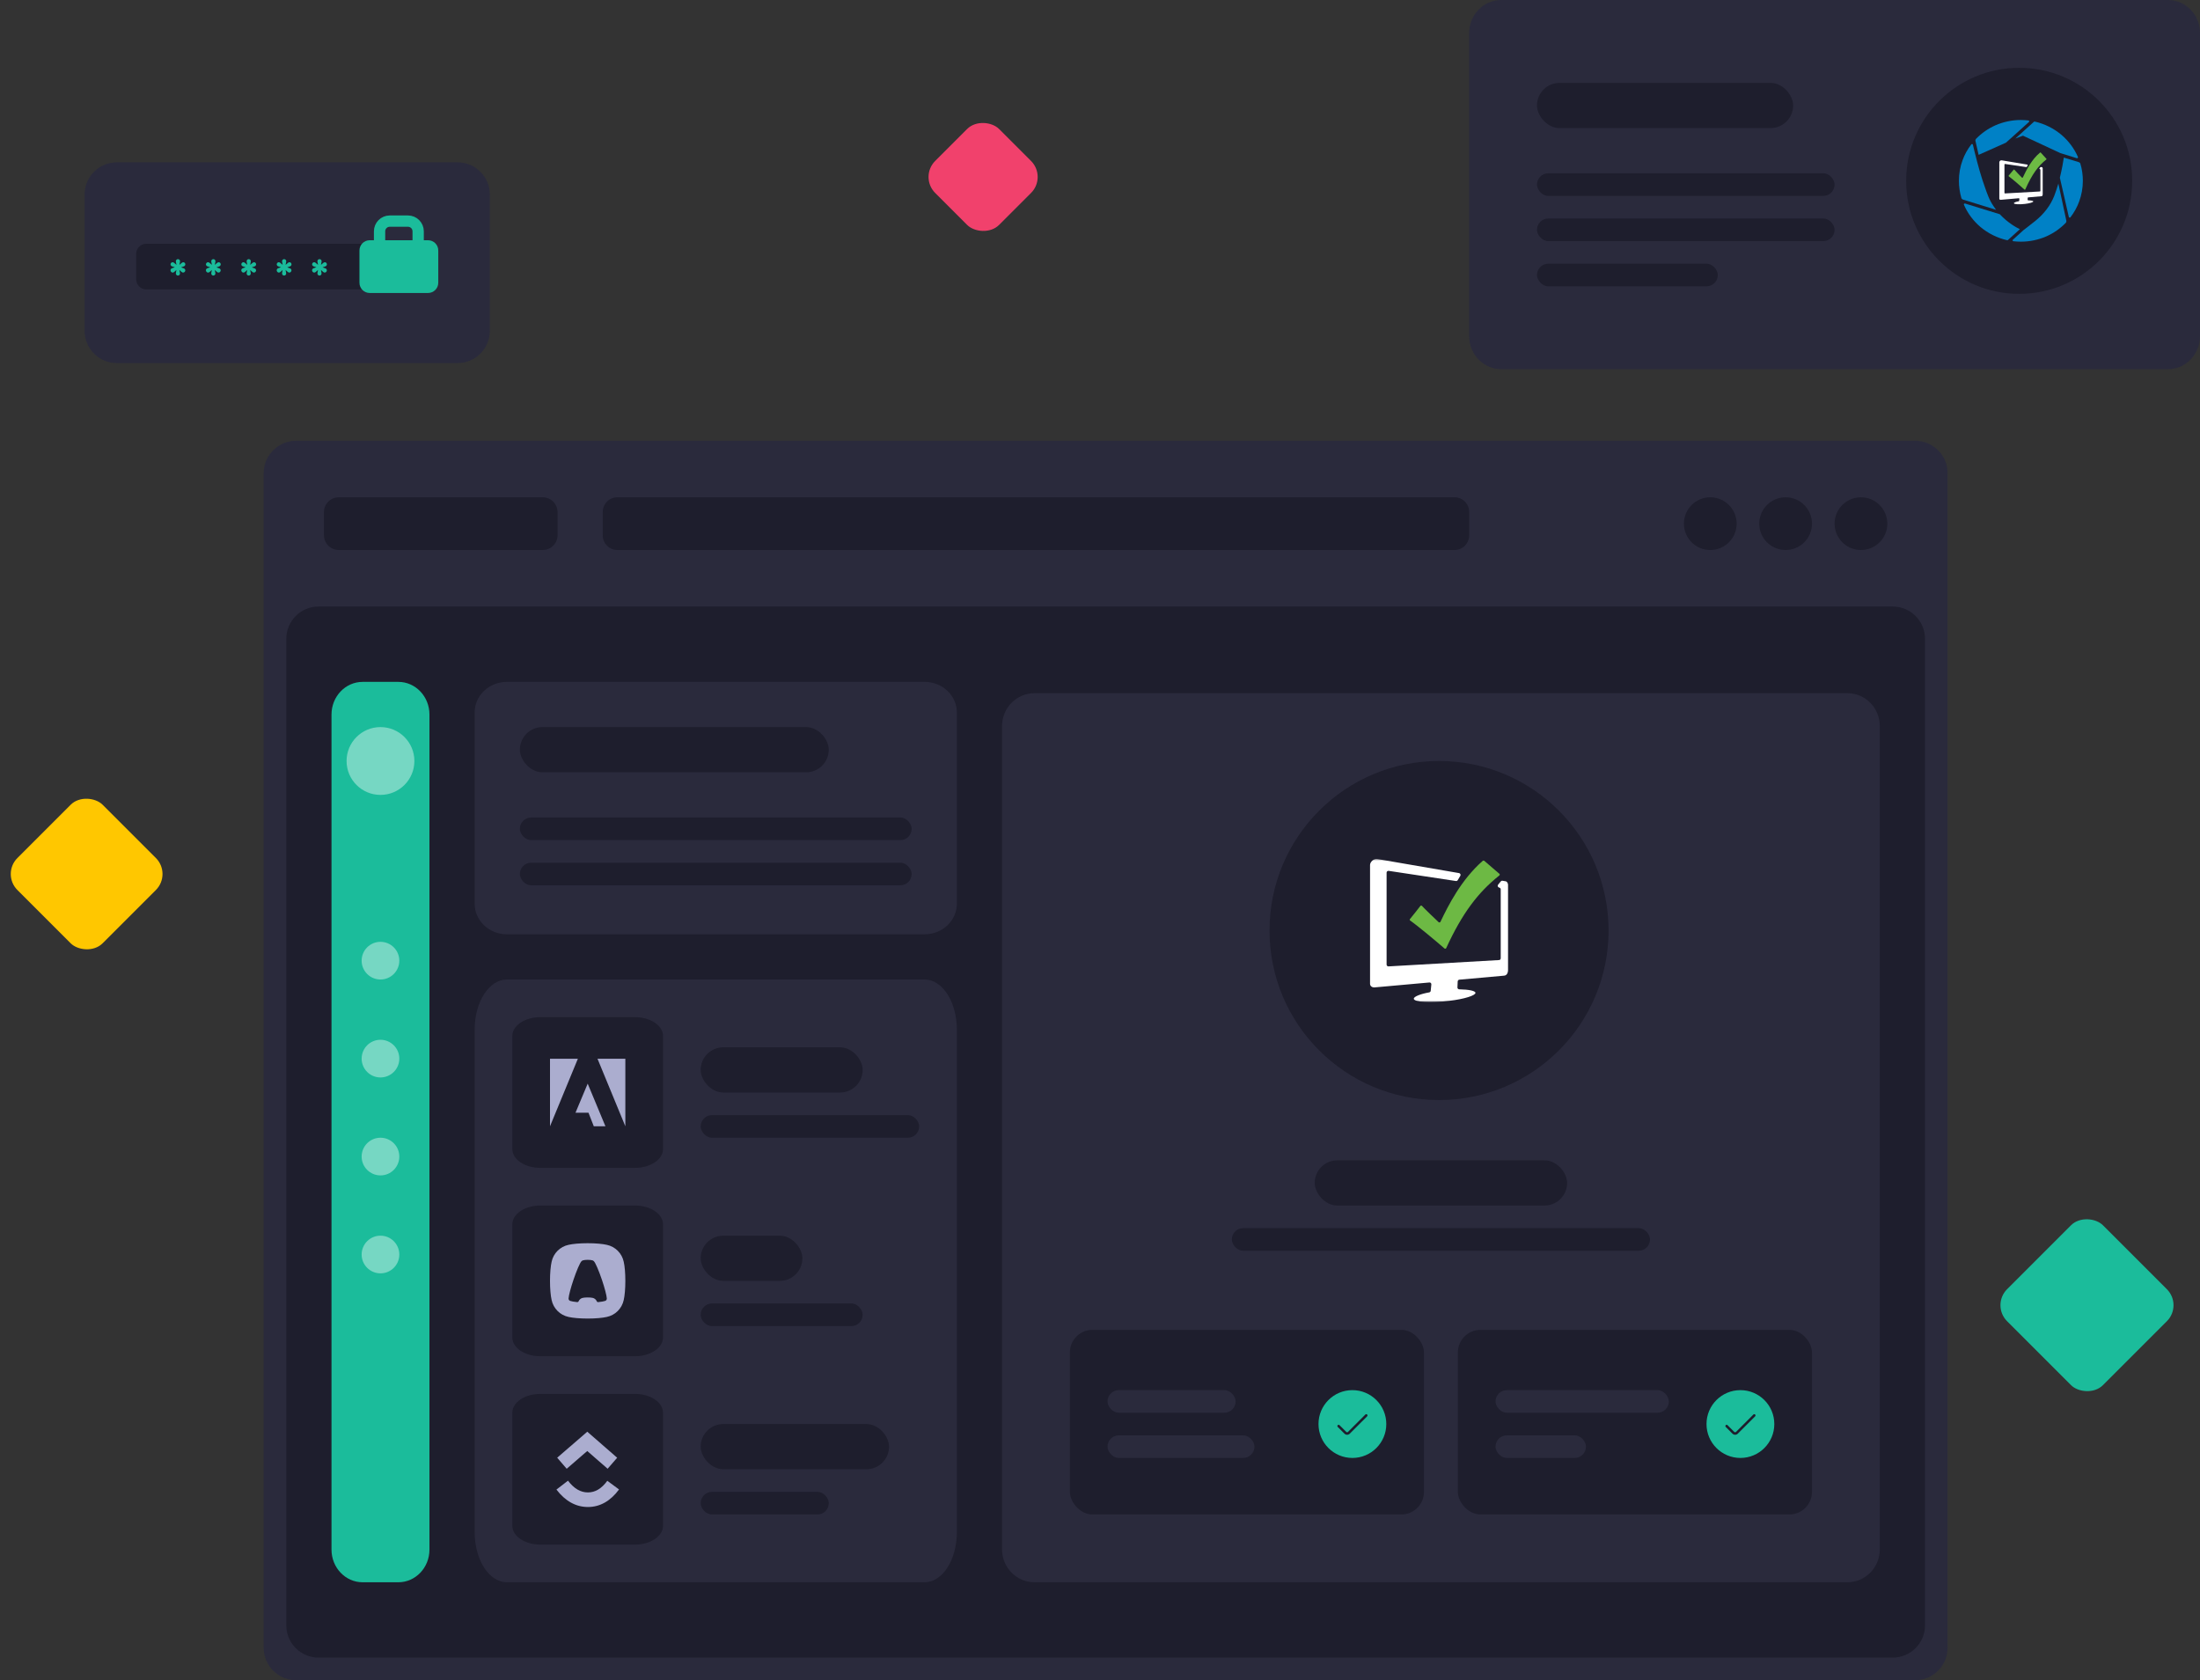 <?xml version="1.0" encoding="UTF-8"?> <svg xmlns="http://www.w3.org/2000/svg" width="584" height="446" viewBox="0 0 584 446" fill="none"><rect x="0" y="0" width="584" height="446" fill="#333333" stroke="none"/><path d="M508.371 117H78.629C73.863 117 70 120.848 70 125.595V437.405C70 442.152 73.863 446 78.629 446H508.371C513.137 446 517 442.152 517 437.405V125.595C517 120.848 513.137 117 508.371 117Z" fill="#2A2A3C"></path><path d="M502.424 161H84.576C79.84 161 76 164.828 76 169.551V431.449C76 436.172 79.84 440 84.576 440H502.424C507.16 440 511 436.172 511 431.449V169.551C511 164.828 507.16 161 502.424 161Z" fill="#1E1E2D"></path><path d="M144.044 132H89.956C87.771 132 86 133.749 86 135.906V142.094C86 144.251 87.771 146 89.956 146H144.044C146.229 146 148 144.251 148 142.094V135.906C148 133.749 146.229 132 144.044 132Z" fill="#1E1E2D"></path><path d="M386.116 132H163.884C161.739 132 160 133.749 160 135.906V142.094C160 144.251 161.739 146 163.884 146H386.116C388.261 146 390 144.251 390 142.094V135.906C390 133.749 388.261 132 386.116 132Z" fill="#1E1E2D"></path><path d="M454 146C457.866 146 461 142.866 461 139C461 135.134 457.866 132 454 132C450.134 132 447 135.134 447 139C447 142.866 450.134 146 454 146Z" fill="#1E1E2D"></path><path d="M474 146C477.866 146 481 142.866 481 139C481 135.134 477.866 132 474 132C470.134 132 467 135.134 467 139C467 142.866 470.134 146 474 146Z" fill="#1E1E2D"></path><path d="M494 146C497.866 146 501 142.866 501 139C501 135.134 497.866 132 494 132C490.134 132 487 135.134 487 139C487 142.866 490.134 146 494 146Z" fill="#1E1E2D"></path><path d="M105.742 181H96.258C91.697 181 88 184.881 88 189.668V411.332C88 416.119 91.697 420 96.258 420H105.742C110.303 420 114 416.119 114 411.332V189.668C114 184.881 110.303 181 105.742 181Z" fill="#1BBC9B"></path><path d="M245.441 181H134.559C129.832 181 126 184.63 126 189.109V239.891C126 244.37 129.832 248 134.559 248H245.441C250.168 248 254 244.37 254 239.891V189.109C254 184.63 250.168 181 245.441 181Z" fill="#2A2A3C"></path><rect x="138" y="193" width="82" height="12" rx="6" fill="#1E1E2D"></rect><rect x="138" y="217" width="104" height="6" rx="3" fill="#1E1E2D"></rect><rect x="138" y="229" width="104" height="6" rx="3" fill="#1E1E2D"></rect><path d="M245.441 260H134.559C129.832 260 126 265.947 126 273.283V406.717C126 414.053 129.832 420 134.559 420H245.441C250.168 420 254 414.053 254 406.717V273.283C254 265.947 250.168 260 245.441 260Z" fill="#2A2A3C"></path><rect x="186" y="278" width="43" height="12" rx="6" fill="#1E1E2D"></rect><rect x="186" y="296" width="58" height="6" rx="3" fill="#1E1E2D"></rect><rect x="186" y="328" width="27" height="12" rx="6" fill="#1E1E2D"></rect><rect x="186" y="346" width="43" height="6" rx="3" fill="#1E1E2D"></rect><rect x="186" y="378" width="50" height="12" rx="6" fill="#1E1E2D"></rect><rect x="186" y="396" width="34" height="6" rx="3" fill="#1E1E2D"></rect><path d="M490.39 184H274.61C269.855 184 266 187.904 266 192.721V411.279C266 416.096 269.855 420 274.61 420H490.39C495.145 420 499 416.096 499 411.279V192.721C499 187.904 495.145 184 490.39 184Z" fill="#2A2A3C"></path><rect x="284" y="353" width="94" height="49" rx="6" fill="#1E1E2D"></rect><path d="M359 387C363.971 387 368 382.971 368 378C368 373.029 363.971 369 359 369C354.029 369 350 373.029 350 378C350 382.971 354.029 387 359 387Z" fill="#1BBC9B"></path><g clip-path="url(#clip0_7674_34023)"><path d="M362.44 375.477L357.834 380.083C357.803 380.114 357.766 380.139 357.726 380.156C357.685 380.172 357.642 380.181 357.598 380.181C357.554 380.181 357.51 380.172 357.47 380.156C357.429 380.139 357.392 380.114 357.362 380.083L355.58 378.3C355.549 378.269 355.512 378.244 355.472 378.227C355.431 378.211 355.388 378.202 355.344 378.202C355.3 378.202 355.257 378.211 355.216 378.227C355.176 378.244 355.139 378.269 355.108 378.3C355.077 378.331 355.052 378.368 355.035 378.408C355.018 378.449 355.01 378.492 355.01 378.536C355.01 378.58 355.018 378.624 355.035 378.664C355.052 378.705 355.077 378.741 355.108 378.772L356.89 380.554C357.078 380.742 357.333 380.847 357.598 380.847C357.864 380.847 358.119 380.742 358.307 380.554L362.913 375.949C362.944 375.918 362.968 375.881 362.985 375.841C363.002 375.8 363.01 375.757 363.01 375.713C363.01 375.669 363.002 375.626 362.985 375.585C362.968 375.545 362.944 375.508 362.913 375.477C362.882 375.446 362.845 375.421 362.804 375.404C362.764 375.388 362.72 375.379 362.676 375.379C362.632 375.379 362.589 375.388 362.548 375.404C362.508 375.421 362.471 375.446 362.44 375.477Z" fill="#1E1E2D"></path></g><rect x="294" y="369" width="34" height="6" rx="3" fill="#2A2A3C"></rect><rect x="294" y="381" width="39" height="6" rx="3" fill="#2A2A3C"></rect><rect x="387" y="353" width="94" height="49" rx="6" fill="#1E1E2D"></rect><path d="M462 387C466.971 387 471 382.971 471 378C471 373.029 466.971 369 462 369C457.029 369 453 373.029 453 378C453 382.971 457.029 387 462 387Z" fill="#1BBC9B"></path><g clip-path="url(#clip1_7674_34023)"><path d="M465.44 375.477L460.834 380.083C460.803 380.114 460.766 380.139 460.726 380.156C460.685 380.172 460.642 380.181 460.598 380.181C460.554 380.181 460.51 380.172 460.47 380.156C460.429 380.139 460.392 380.114 460.362 380.083L458.58 378.3C458.549 378.269 458.512 378.244 458.472 378.227C458.431 378.211 458.388 378.202 458.344 378.202C458.3 378.202 458.257 378.211 458.216 378.227C458.176 378.244 458.139 378.269 458.108 378.3C458.077 378.331 458.052 378.368 458.035 378.408C458.018 378.449 458.01 378.492 458.01 378.536C458.01 378.58 458.018 378.624 458.035 378.664C458.052 378.705 458.077 378.741 458.108 378.772L459.89 380.554C460.078 380.742 460.333 380.847 460.598 380.847C460.864 380.847 461.119 380.742 461.307 380.554L465.913 375.949C465.944 375.918 465.968 375.881 465.985 375.841C466.002 375.8 466.01 375.757 466.01 375.713C466.01 375.669 466.002 375.626 465.985 375.585C465.968 375.545 465.944 375.508 465.913 375.477C465.882 375.446 465.845 375.421 465.804 375.404C465.764 375.388 465.72 375.379 465.676 375.379C465.632 375.379 465.589 375.388 465.548 375.404C465.508 375.421 465.471 375.446 465.44 375.477Z" fill="#1E1E2D"></path></g><rect x="397" y="369" width="46" height="6" rx="3" fill="#2A2A3C"></rect><rect x="397" y="381" width="24" height="6" rx="3" fill="#2A2A3C"></rect><path d="M382 292C406.853 292 427 271.853 427 247C427 222.147 406.853 202 382 202C357.147 202 337 222.147 337 247C337 271.853 357.147 292 382 292Z" fill="#1E1E2D"></path><g clip-path="url(#clip2_7674_34023)"><mask id="mask0_7674_34023" style="mask-type:luminance" maskUnits="userSpaceOnUse" x="363" y="228" width="38" height="38"><path d="M401 228H363V266H401V228Z" fill="white"></path></mask><g mask="url(#mask0_7674_34023)"><path d="M400.316 257.419V234.84C400.316 234.416 399.995 233.992 399.741 233.942L398.863 233.789C398.694 233.755 398.525 233.823 398.407 233.942C398.17 234.23 397.917 234.518 397.68 234.823C397.46 235.111 397.613 235.535 397.967 235.603C398.204 235.637 398.373 235.84 398.373 236.077V254.368C398.373 254.622 398.17 254.842 397.917 254.842L368.585 256.521C368.315 256.537 368.078 256.317 368.078 256.046V231.636C368.078 231.348 368.349 231.111 368.636 231.162L386.478 233.857C386.681 233.891 386.867 233.789 386.968 233.62C387.188 233.247 387.407 232.874 387.644 232.484C387.813 232.196 387.644 231.806 387.306 231.755L365.679 228.026C364.581 227.822 363.686 228.873 363.686 229.602V261.148C363.686 261.724 364.209 262.148 364.885 262.097C364.885 262.097 371.306 261.504 379.432 260.792C379.737 260.758 379.99 261.013 379.956 261.318L379.787 262.996C379.77 263.216 379.601 263.386 379.382 263.42C377.016 263.843 375.344 264.538 375.293 265.081C375.293 266.03 379.889 266.284 384.755 265.657C388.776 265.183 391.665 264.233 391.665 263.555C391.665 263.013 389.959 262.657 387.357 262.606C387.086 262.606 386.867 262.369 386.884 262.097L386.951 260.504C386.968 260.267 387.154 260.063 387.391 260.046C393.186 259.538 399.15 258.978 399.302 258.978C400.367 258.877 400.316 257.47 400.316 257.419Z" fill="white"></path><path d="M393.541 228.551C387.898 233.535 384.501 240.23 382.373 244.689C382.288 244.875 382.035 244.909 381.9 244.79C380.987 243.926 378.25 241.332 377.456 240.451C377.338 240.332 377.135 240.349 377.033 240.485C376.375 241.366 375.023 243.044 374.279 243.96C374.178 244.078 374.195 244.248 374.313 244.333C376.29 245.706 381.443 250.011 383.437 251.757C383.589 251.893 383.826 251.842 383.91 251.655C388.151 242.417 392.358 236.874 397.984 232.399C398.136 232.28 398.17 232.077 398.035 231.958L394.014 228.5C393.879 228.398 393.676 228.415 393.541 228.551Z" fill="#6DB944"></path></g></g><rect x="349" y="308" width="67" height="12" rx="6" fill="#1E1E2D"></rect><rect x="327" y="326" width="111" height="6" rx="3" fill="#1E1E2D"></rect><path opacity="0.4" d="M101 211C105.971 211 110 206.971 110 202C110 197.029 105.971 193 101 193C96.029 193 92 197.029 92 202C92 206.971 96.029 211 101 211Z" fill="white"></path><path opacity="0.4" d="M101 260C103.761 260 106 257.761 106 255C106 252.239 103.761 250 101 250C98.239 250 96 252.239 96 255C96 257.761 98.239 260 101 260Z" fill="white"></path><path opacity="0.4" d="M101 286C103.761 286 106 283.761 106 281C106 278.239 103.761 276 101 276C98.239 276 96 278.239 96 281C96 283.761 98.239 286 101 286Z" fill="white"></path><path opacity="0.4" d="M101 312C103.761 312 106 309.761 106 307C106 304.239 103.761 302 101 302C98.239 302 96 304.239 96 307C96 309.761 98.239 312 101 312Z" fill="white"></path><path opacity="0.4" d="M101 338C103.761 338 106 335.761 106 333C106 330.239 103.761 328 101 328C98.239 328 96 330.239 96 333C96 335.761 98.239 338 101 338Z" fill="white"></path><path d="M168.579 270H143.421C139.323 270 136 272.235 136 274.991V305.009C136 307.765 139.323 310 143.421 310H168.579C172.677 310 176 307.765 176 305.009V274.991C176 272.235 172.677 270 168.579 270Z" fill="#1E1E2D"></path><path d="M153.401 281.034H146V298.965L153.401 281.034Z" fill="#ABADCF"></path><path d="M158.609 281.034H166.001V298.965L158.609 281.034Z" fill="#ABADCF"></path><path d="M156.005 287.643L160.716 298.965H157.625L156.217 295.361H152.77L156.005 287.643Z" fill="#ABADCF"></path><path d="M168.579 320H143.421C139.323 320 136 322.235 136 324.991V355.009C136 357.765 139.323 360 143.421 360H168.579C172.677 360 176 357.765 176 355.009V324.991C176 322.235 172.677 320 168.579 320Z" fill="#1E1E2D"></path><path fill-rule="evenodd" clip-rule="evenodd" d="M156 330C158.096 330 159.95 330.17 161.078 330.43C163.327 330.902 165.098 332.673 165.57 334.922C165.83 336.05 166 337.904 166 340C166 342.096 165.83 343.95 165.57 345.078C165.098 347.327 163.327 349.098 161.078 349.57C159.95 349.83 158.096 350 156 350C153.904 350 152.05 349.83 150.922 349.57C148.673 349.098 146.902 347.327 146.43 345.078C146.17 343.95 146 342.096 146 340C146 337.904 146.17 336.05 146.43 334.922C146.902 332.673 148.673 330.902 150.922 330.43C152.05 330.17 153.904 330 156 330ZM157.327 344.508C157.818 344.611 158.221 344.953 158.411 345.406C158.473 345.556 158.626 345.647 158.787 345.632C158.835 345.628 158.877 345.624 158.911 345.621C159.694 345.542 160.31 345.433 160.668 345.306C160.669 345.305 160.67 345.305 160.67 345.305C160.911 345.214 161.082 344.981 161.082 344.709C161.082 344.702 161.082 344.695 161.082 344.688C161.081 344.677 161.081 344.666 161.08 344.655L161.079 344.647C161.078 344.64 161.078 344.633 161.078 344.626C161.017 343.807 160.521 341.89 159.78 339.701C158.933 337.199 158.047 335.174 157.648 334.778L157.647 334.778C157.584 334.712 157.511 334.656 157.429 334.613C157.398 334.595 157.357 334.578 157.31 334.561L157.305 334.56C157.044 334.471 156.56 334.411 156.006 334.411C155.452 334.411 154.969 334.471 154.706 334.56L154.703 334.561C154.655 334.578 154.615 334.595 154.583 334.613C154.502 334.656 154.428 334.712 154.364 334.778C153.965 335.174 153.079 337.199 152.232 339.701C151.492 341.89 150.996 343.807 150.935 344.626C150.934 344.633 150.934 344.64 150.933 344.647L150.933 344.655C150.932 344.666 150.931 344.677 150.931 344.688C150.93 344.695 150.93 344.702 150.93 344.709C150.93 344.981 151.101 345.214 151.342 345.305C151.343 345.305 151.343 345.305 151.344 345.306C151.702 345.433 152.319 345.543 153.104 345.621C153.134 345.624 153.17 345.627 153.212 345.631C153.38 345.647 153.539 345.552 153.606 345.396C153.797 344.948 154.198 344.611 154.685 344.508C154.979 344.44 155.461 344.396 156.006 344.396C156.551 344.396 157.034 344.44 157.327 344.508Z" fill="#ABADCF"></path><path d="M168.579 370H143.421C139.323 370 136 372.235 136 374.991V405.009C136 407.765 139.323 410 143.421 410H168.579C172.677 410 176 407.765 176 405.009V374.991C176 372.235 172.677 370 168.579 370Z" fill="#1E1E2D"></path><path fill-rule="evenodd" clip-rule="evenodd" d="M147.709 395.392L150.776 393.037C152.405 395.168 154.135 396.15 156.062 396.15C157.979 396.15 159.66 395.179 161.216 393.065L164.326 395.363C162.082 398.412 159.292 400.022 156.062 400.022C152.843 400.022 150.026 398.423 147.709 395.392Z" fill="#ABADCF"></path><path fill-rule="evenodd" clip-rule="evenodd" d="M155.889 385.157L150.431 389.871L147.908 386.938L155.901 380.034L163.83 386.944L161.295 389.867L155.889 385.157Z" fill="#ABADCF"></path><path d="M575.455 0H398.545C393.826 0 390 3.91 390 8.732V89.267C390 94.09 393.826 98 398.545 98H575.455C580.174 98 584 94.09 584 89.267V8.732C584 3.91 580.174 0 575.455 0Z" fill="#2A2A3C"></path><rect x="408" y="22" width="68" height="12" rx="6" fill="#1E1E2D"></rect><rect x="408" y="46" width="79" height="6" rx="3" fill="#1E1E2D"></rect><rect x="408" y="58" width="79" height="6" rx="3" fill="#1E1E2D"></rect><rect x="408" y="70" width="48" height="6" rx="3" fill="#1E1E2D"></rect><path d="M536 78C552.569 78 566 64.569 566 48C566 31.431 552.569 18 536 18C519.431 18 506 31.431 506 48C506 64.569 519.431 78 536 78Z" fill="#1E1E2D"></path><path d="M521.069 52.974C520.872 52.91 520.724 52.764 520.658 52.571C520.23 51.085 520 49.551 520 48C520 46.094 520.329 44.253 520.987 42.477C521.53 40.991 522.32 39.586 523.29 38.326C523.405 38.165 523.669 38.213 523.718 38.423C523.833 38.956 523.998 39.651 524.179 40.361C525.083 44.011 525.972 47.128 526.893 49.664C527.189 50.552 527.502 51.376 527.814 52.151C528.16 53.007 528.604 53.863 529.147 54.654C529.361 54.993 529.558 55.284 529.739 55.51C529.788 55.575 529.838 55.623 529.87 55.688L521.069 52.974Z" fill="#0081C6"></path><path d="M536.45 64.15C535.775 64.15 535.117 64.102 534.459 64.037C534.262 64.021 534.18 63.779 534.328 63.633C535.397 62.648 536.631 61.55 537.19 61.049C537.585 60.742 537.947 60.452 538.325 60.177C539.033 59.628 539.691 59.111 540.316 58.611C542.668 56.705 544.33 54.476 545.317 51.973C545.695 50.988 546.057 49.89 546.403 48.727C546.748 50.326 547.85 55.364 548.525 58.611C548.558 58.804 548.508 58.998 548.377 59.144C546.896 60.662 545.152 61.889 543.211 62.745C541.073 63.666 538.819 64.15 536.45 64.15Z" fill="#0081C6"></path><path d="M546.799 47.176C547.358 44.883 547.704 42.881 547.852 41.831L551.833 43.042C552.03 43.107 552.178 43.252 552.244 43.446C552.688 44.916 552.902 46.45 552.902 47.984C552.902 49.89 552.573 51.731 551.915 53.507C551.372 55.009 550.583 56.398 549.612 57.674C549.497 57.836 549.234 57.787 549.184 57.593L546.799 47.176Z" fill="#0081C6"></path><path d="M546.93 40.636L537.01 36.017L534.986 36.776L539.922 32.319C539.987 32.27 540.053 32.238 540.135 32.27C542.751 32.868 545.186 34.079 547.242 35.807C549.118 37.406 550.631 39.441 551.602 41.669C551.684 41.847 551.503 42.041 551.306 41.992L546.93 40.636Z" fill="#0081C6"></path><path d="M524.393 37.406C524.344 37.212 524.41 37.002 524.541 36.857C526.022 35.339 527.749 34.127 529.707 33.255C531.829 32.335 534.099 31.85 536.452 31.85C537.126 31.85 537.801 31.898 538.459 31.979C538.656 32.012 538.738 32.254 538.59 32.383L532.487 37.874L525.232 41.104L524.393 37.406Z" fill="#0081C6"></path><path d="M533.029 63.698C532.98 63.746 532.898 63.779 532.816 63.763C530.183 63.181 527.732 61.938 525.692 60.226C523.8 58.611 522.303 56.592 521.333 54.347C521.251 54.169 521.432 53.976 521.629 54.024L530.858 56.867C533.013 59.192 535.365 60.452 536.188 60.84L533.029 63.698Z" fill="#0081C6"></path><path d="M542.242 51.602V44.657C542.242 44.528 542.143 44.399 542.061 44.382L541.782 44.334C541.732 44.318 541.683 44.334 541.633 44.382C541.551 44.463 541.485 44.56 541.403 44.657C541.337 44.738 541.387 44.883 541.502 44.899C541.568 44.915 541.633 44.98 541.633 45.045V50.681C541.633 50.762 541.568 50.826 541.485 50.826L532.256 51.343C532.174 51.343 532.092 51.279 532.092 51.198V43.672C532.092 43.575 532.174 43.51 532.273 43.526L537.883 44.35C537.948 44.366 537.998 44.334 538.031 44.269C538.097 44.156 538.179 44.043 538.245 43.914C538.294 43.817 538.245 43.704 538.146 43.688L531.352 42.557C531.006 42.493 530.727 42.816 530.727 43.042V52.748C530.727 52.926 530.891 53.055 531.105 53.039C531.105 53.039 533.326 52.845 535.892 52.619C535.991 52.603 536.073 52.684 536.057 52.78L536.007 53.297C536.007 53.362 535.941 53.41 535.876 53.426C535.135 53.556 534.609 53.766 534.593 53.943C534.593 54.234 536.04 54.315 537.57 54.121C538.837 53.975 539.742 53.685 539.742 53.475C539.742 53.313 539.199 53.2 538.393 53.184C538.31 53.184 538.245 53.12 538.245 53.023L538.261 52.538C538.261 52.457 538.327 52.409 538.393 52.393C540.219 52.231 541.88 52.086 541.93 52.086C542.259 52.054 542.242 51.618 542.242 51.602Z" fill="white"></path><path d="M541.55 40.49C539.296 42.348 537.882 45.174 536.96 47.128C536.927 47.209 536.812 47.225 536.746 47.16C536.335 46.74 535.085 45.481 534.723 45.045C534.674 44.98 534.575 44.98 534.526 45.045C534.213 45.432 533.571 46.191 533.209 46.611C533.16 46.66 533.177 46.757 533.226 46.789C534.18 47.483 536.549 49.534 537.421 50.342C537.487 50.407 537.585 50.374 537.618 50.294C539.411 46.256 541.089 43.979 543.212 42.331C543.277 42.283 543.277 42.202 543.228 42.154L541.731 40.507C541.682 40.458 541.599 40.442 541.55 40.49Z" fill="#6DBA44"></path><path d="M121.46 43.089H31.019C26.286 43.089 22.449 46.934 22.449 51.676V87.787C22.449 92.53 26.286 96.375 31.019 96.375H121.46C126.193 96.375 130.03 92.53 130.03 87.787V51.676C130.03 46.934 126.193 43.089 121.46 43.089Z" fill="#2A2A3C"></path><path d="M101.156 64.701H38.853C37.358 64.701 36.147 65.915 36.147 67.413V74.112C36.147 75.609 37.358 76.824 38.853 76.824H101.156C102.651 76.824 103.863 75.609 103.863 74.112V67.413C103.863 65.915 102.651 64.701 101.156 64.701Z" fill="#1E1E2D"></path><path d="M108.297 58.69H103.463C101.968 58.69 100.756 59.904 100.756 61.402V66.139C100.756 67.638 101.968 68.852 103.463 68.852H108.297C109.792 68.852 111.004 67.638 111.004 66.139V61.402C111.004 59.904 109.792 58.69 108.297 58.69Z" stroke="#1BBC9B" stroke-width="3" stroke-miterlimit="10"></path><path d="M113.633 63.771H98.129C96.634 63.771 95.422 64.985 95.422 66.483V75.056C95.422 76.554 96.634 77.769 98.129 77.769H113.633C115.128 77.769 116.34 76.554 116.34 75.056V66.483C116.34 64.985 115.128 63.771 113.633 63.771Z" fill="#1BBC9B"></path><path d="M49.13 69.897C49.294 70.197 49.151 70.576 48.83 70.691L48.045 70.97L48.816 71.235C49.144 71.349 49.287 71.729 49.116 72.036L49.094 72.072C48.923 72.38 48.509 72.451 48.245 72.215L47.616 71.657L47.773 72.487C47.837 72.831 47.58 73.146 47.23 73.146C46.88 73.146 46.623 72.831 46.688 72.487L46.838 71.657L46.216 72.215C45.952 72.451 45.538 72.387 45.367 72.079L45.331 72.015C45.159 71.714 45.302 71.328 45.631 71.213L46.409 70.941L45.652 70.691C45.324 70.584 45.174 70.197 45.338 69.897C45.509 69.589 45.909 69.51 46.181 69.739L46.852 70.305L46.688 69.453C46.623 69.109 46.88 68.787 47.23 68.787H47.245C47.595 68.787 47.859 69.109 47.788 69.453L47.623 70.305L48.294 69.739C48.559 69.517 48.966 69.589 49.137 69.897H49.13Z" fill="#1BBC9B"></path><path d="M58.529 69.897C58.693 70.197 58.55 70.576 58.229 70.691L57.443 70.97L58.214 71.235C58.543 71.349 58.686 71.729 58.514 72.036L58.493 72.072C58.321 72.38 57.907 72.451 57.643 72.215L57.014 71.657L57.172 72.487C57.236 72.831 56.979 73.146 56.629 73.146C56.279 73.146 56.022 72.831 56.086 72.487L56.236 71.657L55.615 72.215C55.35 72.451 54.936 72.387 54.765 72.079L54.729 72.015C54.558 71.714 54.701 71.328 55.029 71.213L55.808 70.941L55.051 70.691C54.722 70.584 54.572 70.197 54.736 69.897C54.908 69.589 55.308 69.51 55.579 69.739L56.25 70.305L56.086 69.453C56.022 69.109 56.279 68.787 56.629 68.787H56.643C56.993 68.787 57.257 69.109 57.186 69.453L57.022 70.305L57.693 69.739C57.957 69.517 58.364 69.589 58.536 69.897H58.529Z" fill="#1BBC9B"></path><path d="M67.919 69.897C68.083 70.197 67.941 70.576 67.619 70.691L66.834 70.97L67.605 71.235C67.933 71.349 68.076 71.729 67.905 72.036L67.883 72.072C67.712 72.38 67.298 72.451 67.034 72.215L66.405 71.657L66.562 72.487C66.626 72.831 66.369 73.146 66.019 73.146C65.67 73.146 65.412 72.831 65.477 72.487L65.627 71.657L65.005 72.215C64.741 72.451 64.327 72.387 64.156 72.079L64.12 72.015C63.948 71.714 64.091 71.328 64.42 71.213L65.198 70.941L64.441 70.691C64.113 70.584 63.963 70.197 64.127 69.897C64.298 69.589 64.698 69.51 64.97 69.739L65.641 70.305L65.477 69.453C65.412 69.109 65.67 68.787 66.019 68.787H66.034C66.384 68.787 66.648 69.109 66.576 69.453L66.412 70.305L67.084 69.739C67.348 69.517 67.755 69.589 67.926 69.897H67.919Z" fill="#1BBC9B"></path><path d="M77.318 69.897C77.482 70.197 77.339 70.576 77.018 70.691L76.232 70.97L77.003 71.235C77.332 71.349 77.475 71.729 77.303 72.036L77.282 72.072C77.111 72.38 76.696 72.451 76.432 72.215L75.804 71.657L75.961 72.487C76.025 72.831 75.768 73.146 75.418 73.146C75.068 73.146 74.811 72.831 74.875 72.487L75.025 71.657L74.404 72.215C74.14 72.451 73.725 72.387 73.554 72.079L73.518 72.015C73.347 71.714 73.49 71.328 73.818 71.213L74.597 70.941L73.84 70.691C73.511 70.584 73.361 70.197 73.525 69.897C73.697 69.589 74.097 69.51 74.368 69.739L75.039 70.305L74.875 69.453C74.811 69.109 75.068 68.787 75.418 68.787H75.432C75.782 68.787 76.046 69.109 75.975 69.453L75.811 70.305L76.482 69.739C76.746 69.517 77.153 69.589 77.325 69.897H77.318Z" fill="#1BBC9B"></path><path d="M86.708 69.897C86.873 70.197 86.73 70.576 86.408 70.691L85.623 70.97L86.394 71.235C86.722 71.349 86.865 71.729 86.694 72.036L86.672 72.072C86.501 72.38 86.087 72.451 85.823 72.215L85.194 71.657L85.351 72.487C85.416 72.831 85.159 73.146 84.809 73.146C84.459 73.146 84.201 72.831 84.266 72.487L84.416 71.657L83.794 72.215C83.53 72.451 83.116 72.387 82.945 72.079L82.909 72.015C82.737 71.714 82.88 71.328 83.209 71.213L83.987 70.941L83.23 70.691C82.902 70.584 82.752 70.197 82.916 69.897C83.088 69.589 83.487 69.51 83.759 69.739L84.43 70.305L84.266 69.453C84.201 69.109 84.459 68.787 84.809 68.787H84.823C85.173 68.787 85.437 69.109 85.366 69.453L85.201 70.305L85.873 69.739C86.137 69.517 86.544 69.589 86.715 69.897H86.708Z" fill="#1BBC9B"></path><rect x="528.543" y="346.456" width="36" height="36" rx="6" transform="rotate(-45 528.543 346.456)" fill="#1BBC9B"></rect><rect x="0.373" y="232" width="32" height="32" rx="6" transform="rotate(-45 0.373 232)" fill="#FFC700"></rect><rect x="244" y="46.971" width="24" height="24" rx="6" transform="rotate(-45 244 46.971)" fill="#F1416C"></rect><defs><clipPath id="clip0_7674_34023"><rect width="8" height="8" fill="white" transform="translate(355 374)"></rect></clipPath><clipPath id="clip1_7674_34023"><rect width="8" height="8" fill="white" transform="translate(458 374)"></rect></clipPath><clipPath id="clip2_7674_34023"><rect width="38" height="38" fill="white" transform="translate(363 228)"></rect></clipPath></defs></svg> 